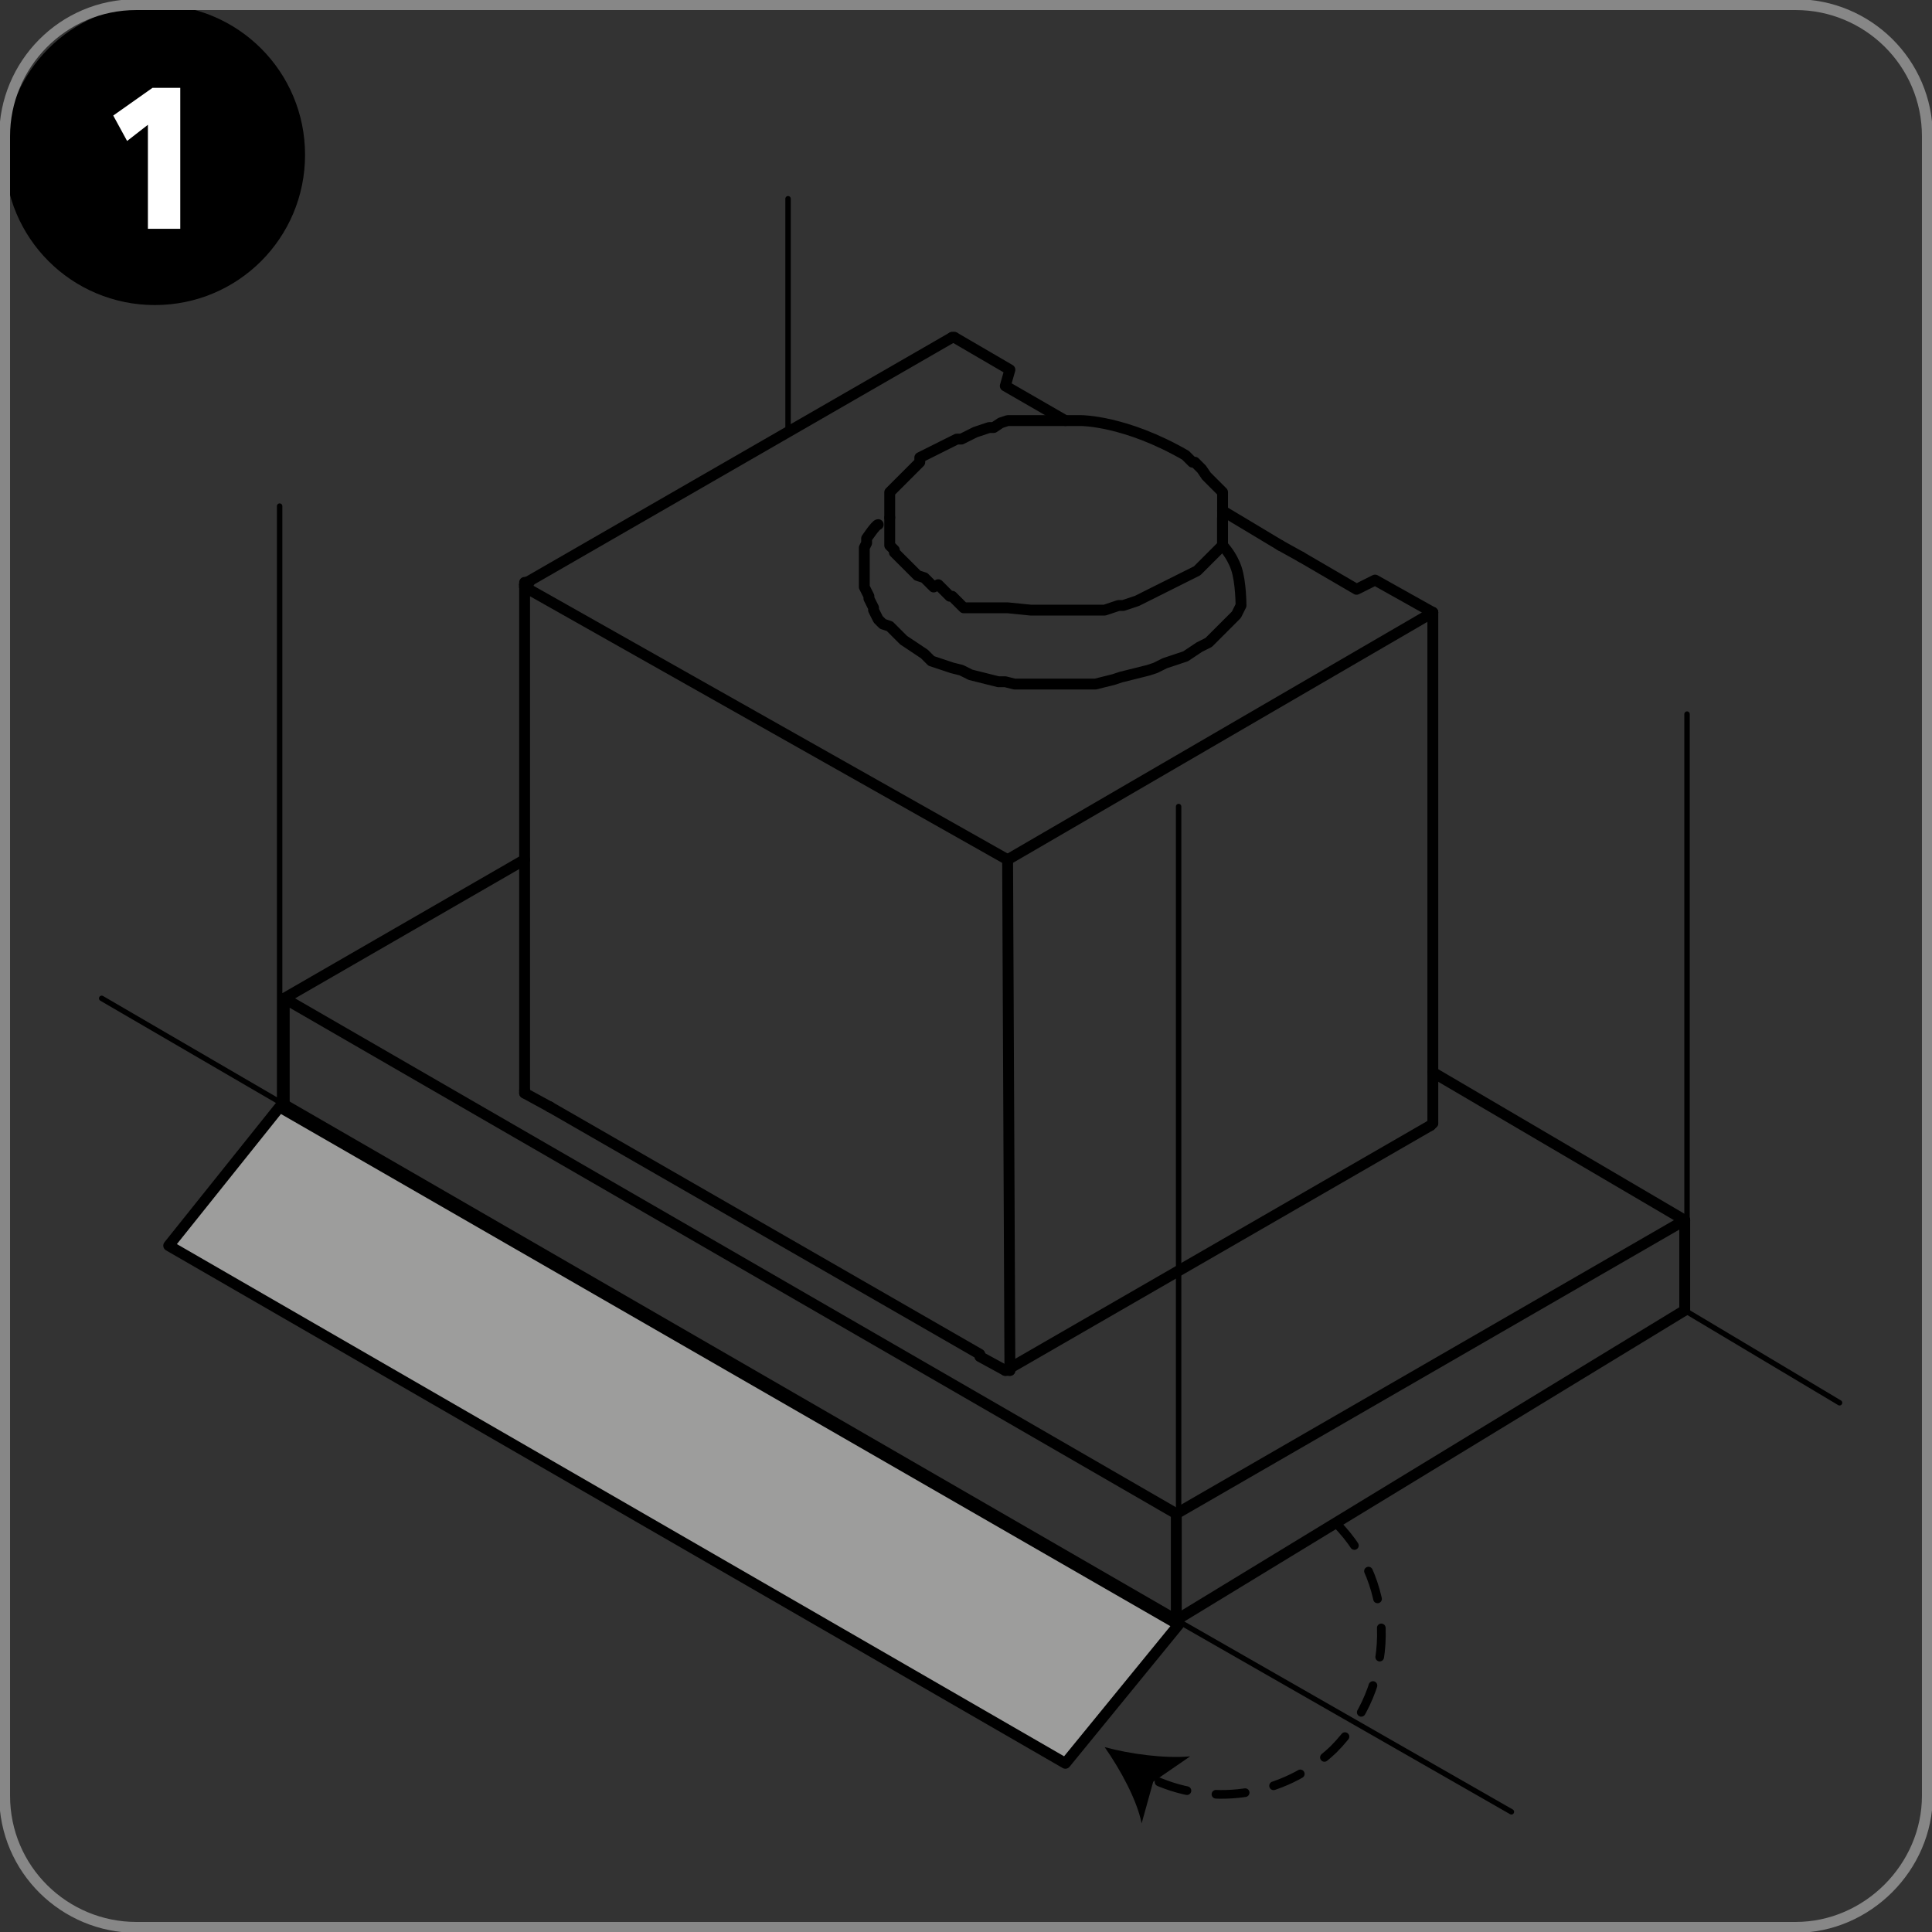<?xml version="1.0" encoding="utf-8"?>
<!-- Generator: Adobe Illustrator 24.1.0, SVG Export Plug-In . SVG Version: 6.00 Build 0)  -->
<svg version="1.1" id="Livello_1" xmlns="http://www.w3.org/2000/svg" xmlns:xlink="http://www.w3.org/1999/xlink" x="0px" y="0px"
	 viewBox="0 0 83.6 83.6" style="enable-background:new 0 0 83.6 83.6;" xml:space="preserve">
<rect x="0" y="0" width="83.6" height="83.6" fill="#333333" stroke="none"/>
<style type="text/css">
	.st0{clip-path:url(#SVGID_2_);}
	.st1{clip-path:url(#SVGID_2_);fill:#FFFFFF;}
	.st2{clip-path:url(#SVGID_2_);fill:none;stroke:#000000;stroke-width:0.47;stroke-linecap:round;stroke-linejoin:round;}
	.st3{clip-path:url(#SVGID_2_);fill:none;stroke:#000000;stroke-width:0.235;stroke-linecap:round;stroke-linejoin:round;}
	.st4{clip-path:url(#SVGID_2_);fill:#9D9D9C;}
	
		.st5{clip-path:url(#SVGID_2_);fill:none;stroke:#000000;stroke-width:0.375;stroke-linecap:round;stroke-linejoin:round;stroke-dasharray:1.267,1.267;}
	.st6{clip-path:url(#SVGID_2_);fill:none;stroke:#878787;stroke-width:0.47;stroke-linecap:round;stroke-linejoin:round;}
</style>
<g>
	<defs>
		<rect id="SVGID_1_" y="0" width="83.6" height="83.6"/>
	</defs>
	<clipPath id="SVGID_2_">
		<use xlink:href="#SVGID_1_"  style="overflow:visible;"/>
	</clipPath>
	<path class="st0" d="M13.2,6.7c0,3.6-2.9,6.5-6.5,6.5c-3.6,0-6.5-2.9-6.5-6.5c0-3.6,2.9-6.5,6.5-6.5C10.3,0.2,13.2,3.1,13.2,6.7"/>
	<polygon class="st1" points="6.4,9.9 6.4,5.4 5.5,6.1 4.9,5 6.6,3.8 7.8,3.8 7.8,9.9 	"/>
	<line class="st2" x1="12.3" y1="47.8" x2="12.3" y2="43.2"/>
	<line class="st2" x1="22.7" y1="47.2" x2="22.7" y2="25.3"/>
	<line class="st2" x1="50.9" y1="70.1" x2="12.3" y2="47.8"/>
	<line class="st2" x1="22.8" y1="25.2" x2="41.2" y2="14.6"/>
	<line class="st2" x1="50.9" y1="65.5" x2="12.3" y2="43.2"/>
	<line class="st2" x1="43.5" y1="59.3" x2="42.4" y2="58.7"/>
	<line class="st2" x1="22.7" y1="47.3" x2="23.8" y2="47.9"/>
	<line class="st2" x1="42.4" y1="58.6" x2="23.8" y2="47.9"/>
	<line class="st2" x1="43.7" y1="59.3" x2="43.6" y2="37.2"/>
	<line class="st2" x1="43.6" y1="37.2" x2="22.7" y2="25.4"/>
	<line class="st2" x1="50.9" y1="65.5" x2="50.9" y2="70.1"/>
	<line class="st2" x1="72.9" y1="52.8" x2="72.9" y2="56.7"/>
	<path class="st2" d="M52.9,22.4v1.2c0,0,0.4,0.4,0.6,1c0.2,0.6,0.2,1.6,0.2,1.6l-0.1,0.2l-0.1,0.2l0,0l-0.2,0.2L53.1,27l0,0
		l-0.2,0.2l-0.2,0.2l0,0l-0.2,0.2l-0.2,0.2l0,0L51.9,28l-0.3,0.2l0,0l-0.3,0.2L51,28.5l-0.3,0.1l-0.3,0.1L50,28.9L49.7,29l-0.4,0.1
		l-0.4,0.1l-0.4,0.1l-0.3,0.1l-0.4,0.1l-0.4,0.1l-0.4,0l-0.3,0l-0.5,0l-0.5,0l-0.5,0l-0.2,0l-0.3,0l-0.4,0l-0.4,0l-0.4-0.1l-0.3,0
		l-0.4-0.1l-0.4-0.1l-0.4-0.1L41.6,29l-0.4-0.1l-0.3-0.1l-0.3-0.1l-0.3-0.1L40,28.3l-0.3-0.2l-0.3-0.2l0,0l-0.3-0.2l-0.2-0.2l0,0
		l-0.2-0.2l-0.2-0.2l0,0L38.2,27l-0.2-0.2l0,0l-0.1-0.2l-0.1-0.2l0-0.1l-0.1-0.2l-0.1-0.2l0-0.1l-0.1-0.2l-0.1-0.2l0-0.1l0-0.2
		l0-0.2l0-0.1l0-0.2l0-0.2l0-0.2l0-0.2l0-0.1l0-0.2l0.1-0.2l0-0.1l0-0.1l0,0l0,0l0,0l0,0l0,0l0,0l0,0l0,0l0,0l0,0l0,0l0,0l0,0l0,0
		l0,0l0,0l0,0l0,0c0,0,0.4-0.6,0.5-0.6"/>
	<line class="st2" x1="23.8" y1="47.9" x2="23.8" y2="47.9"/>
	<line class="st2" x1="43.6" y1="37.2" x2="62" y2="26.5"/>
	<line class="st2" x1="62" y1="26.5" x2="62" y2="48.6"/>
	<polyline class="st2" points="56.3,24.1 58.7,25.5 59.5,25.1 62,26.5 	"/>
	<line class="st2" x1="55.4" y1="23.6" x2="52.9" y2="22.1"/>
	<polyline class="st2" points="46.1,18.2 43.5,16.7 43.7,16 41.3,14.6 	"/>
	<line class="st2" x1="55.4" y1="23.6" x2="56.3" y2="24.1"/>
	<line class="st2" x1="62" y1="48.6" x2="61.9" y2="48.7"/>
	<line class="st2" x1="61.9" y1="48.7" x2="43.7" y2="59.2"/>
	<line class="st2" x1="72.9" y1="52.8" x2="50.9" y2="65.5"/>
	<line class="st2" x1="50.9" y1="65.5" x2="50.9" y2="65.5"/>
	<line class="st2" x1="50.9" y1="70.1" x2="72.9" y2="56.7"/>
	<line class="st2" x1="38.5" y1="22.4" x2="38.5" y2="22.4"/>
	<polyline class="st2" points="43.7,59.3 43.7,59.3 43.7,59.3 43.7,59.3 43.7,59.3 43.7,59.3 43.6,59.3 43.6,59.3 43.6,59.3 
		43.6,59.3 43.6,59.3 43.6,59.3 43.6,59.3 43.6,59.3 43.6,59.3 43.6,59.3 43.6,59.3 43.6,59.3 43.6,59.3 43.6,59.3 43.6,59.3 
		43.6,59.3 43.5,59.3 43.5,59.3 43.5,59.3 43.5,59.3 43.5,59.3 43.5,59.3 43.5,59.3 43.5,59.3 43.5,59.3 43.5,59.3 43.5,59.3 
		43.5,59.3 43.5,59.3 43.5,59.3 43.5,59.3 43.5,59.3 43.5,59.3 	"/>
	<polyline class="st2" points="22.7,25.3 22.7,25.3 22.7,25.3 22.7,25.3 22.7,25.3 22.7,25.2 22.7,25.2 22.7,25.2 22.7,25.2 
		22.7,25.2 22.8,25.2 22.8,25.2 22.8,25.2 22.8,25.2 22.8,25.2 22.8,25.2 22.8,25.2 22.8,25.2 22.8,25.2 22.8,25.2 22.8,25.2 
		22.8,25.2 22.8,25.2 22.8,25.2 22.8,25.2 	"/>
	<polyline class="st2" points="41.2,14.6 41.2,14.6 41.2,14.6 41.2,14.6 41.2,14.6 41.2,14.6 41.2,14.6 41.2,14.6 41.2,14.6 
		41.2,14.6 41.2,14.6 41.2,14.6 41.2,14.6 41.2,14.6 41.2,14.6 41.2,14.6 41.2,14.6 41.2,14.6 41.2,14.6 41.2,14.6 41.2,14.6 
		41.3,14.6 41.3,14.6 41.3,14.6 	"/>
	<polyline class="st2" points="22.7,25.3 22.7,25.3 22.7,25.3 22.7,25.3 22.7,25.3 22.7,25.3 22.7,25.3 22.7,25.3 22.7,25.3 
		22.7,25.3 22.7,25.3 22.7,25.3 22.7,25.3 22.7,25.3 22.7,25.3 22.7,25.3 22.7,25.3 22.7,25.3 22.7,25.3 22.7,25.3 22.7,25.3 
		22.7,25.3 22.7,25.3 22.7,25.3 	"/>
	<polyline class="st2" points="22.7,47.2 22.7,47.2 22.7,47.2 22.7,47.2 22.7,47.2 22.7,47.2 22.7,47.2 22.7,47.3 22.7,47.3 
		22.7,47.3 22.7,47.3 22.7,47.3 22.7,47.3 22.7,47.3 22.7,47.3 22.7,47.3 22.7,47.3 22.7,47.3 22.7,47.3 22.7,47.3 22.7,47.3 
		22.7,47.3 22.7,47.3 22.7,47.3 22.7,47.3 	"/>
	<polyline class="st2" points="22.8,25.2 22.8,25.2 22.8,25.2 22.8,25.2 22.8,25.2 22.8,25.2 22.8,25.2 22.8,25.2 22.8,25.2 
		22.8,25.2 22.8,25.2 22.8,25.2 22.8,25.2 22.8,25.2 22.8,25.2 22.8,25.2 22.8,25.2 22.8,25.2 22.8,25.2 22.8,25.2 22.8,25.2 
		22.8,25.2 22.9,25.2 22.9,25.2 	"/>
	<polyline class="st2" points="22.7,25.4 22.7,25.4 22.7,25.4 22.7,25.4 22.7,25.4 22.7,25.4 22.7,25.4 22.7,25.4 22.7,25.4 
		22.7,25.4 22.7,25.4 22.7,25.4 22.7,25.4 22.7,25.4 22.7,25.4 22.7,25.4 22.7,25.4 22.7,25.3 22.7,25.3 22.7,25.3 22.7,25.3 
		22.7,25.3 22.7,25.3 22.7,25.3 22.7,25.3 	"/>
	<line class="st2" x1="62" y1="46.4" x2="72.9" y2="52.8"/>
	<path class="st2" d="M40.6,25.3l0.1,0.1l0.1,0.1l0.1,0.1l0.1,0.1l0.1,0.1l0.1,0l0.1,0.1l0.1,0.1l0.1,0.1l0.1,0.1l0.1,0.1l0,0l0.1,0
		l0.2,0l0.2,0l0.2,0l0.2,0l0,0l0.2,0l0.2,0l0.2,0l0.2,0l0.2,0l0,0l1,0.1l0.3,0l0.3,0l0.3,0h0.3l0.3,0l0,0l0,0l0.3,0l0.3,0l0.3,0
		l0.3,0l0.3,0l0.2,0l0.3-0.1l0.3-0.1l0.2,0l0.3-0.1l0.3-0.1l0.2-0.1l0.2-0.1l0.2-0.1l0.2-0.1l0.2-0.1l0.2-0.1l0.2-0.1l0.2-0.1
		l0.2-0.1l0.2-0.1l0.2-0.1l0.2-0.1l0,0l0.2-0.1l0.1-0.1l0.1-0.1l0,0l0.1-0.1l0.1-0.1l0.1-0.1l0,0l0.1-0.1l0.1-0.1l0.1-0.1l0,0
		l0.1-0.1l0.1-0.1l0.1-0.1l0,0l0-0.1l0-0.1l0-0.1l0,0l0-0.1l0-0.1l0-0.1v-0.1l0-0.1l0-0.1l0-0.1l0-0.1l0-0.1l0-0.1l0-0.1l0-0.1l0,0
		l0-0.1l0-0.1l0-0.1l0-0.1l0,0l0-0.1l0-0.1l0-0.1l0-0.1l0,0l-0.1-0.1l-0.1-0.1l-0.1-0.1l-0.1-0.1l0,0l-0.1-0.1l-0.1-0.1l-0.1-0.1
		L52,20.3l0,0l-0.1-0.1l-0.1-0.1l-0.1-0.1L51.7,20L51.6,20l-0.1-0.1l-0.1-0.1l-0.1-0.1l0,0c-2.6-1.5-4.5-1.5-4.5-1.5l0,0l-0.3,0
		l-0.3,0l-0.3,0l-0.3,0l-0.3,0l0,0l0,0l-0.3,0l-0.3,0l-0.3,0l-0.3,0l-0.3,0l-0.2,0l-0.3,0.1L43,18.5l-0.2,0l-0.3,0.1l-0.3,0.1
		l-0.2,0.1l-0.2,0.1l-0.2,0.1L41.4,19l-0.2,0.1L41,19.2l-0.2,0.1l-0.2,0.1l-0.2,0.1l-0.2,0.1l-0.2,0.1l-0.2,0.1l0,0L39.8,20
		l-0.1,0.1l-0.1,0.1l0,0l-0.1,0.1l-0.1,0.1l-0.1,0.1l0,0L39,20.8l-0.1,0.1l-0.1,0.1l0,0l-0.1,0.1l-0.1,0.1l-0.1,0.1l0,0l0,0.1l0,0.1
		l0,0.1l0,0l0,0.1l0,0.1l0,0.1l0,0.1l0,0.1l0,0.1l0,0.1l0,0.1l0,0.1l0,0.1l0,0.1l0,0.1l0,0.1l0,0.1l0,0.1l0,0.1l0,0.1l0,0.1l0,0.1
		l0,0.1l0.1,0.1l0.1,0.1l0,0.1l0.1,0.1l0.1,0.1l0.1,0.1l0.1,0.1l0,0l0.1,0.1l0.1,0.1l0.1,0.1l0.1,0.1l0,0l0.1,0.1l0.1,0.1L40,25
		l0.1,0.1l0,0l0.1,0.1l0.1,0.1l0.1,0.1L40.6,25.3L40.6,25.3"/>
	<line class="st2" x1="22.7" y1="37.2" x2="12.3" y2="43.2"/>
	<line class="st3" x1="79.6" y1="60.7" x2="72.9" y2="56.7"/>
	<line class="st3" x1="34.1" y1="18.8" x2="34.1" y2="8.6"/>
	<line class="st3" x1="73" y1="56.7" x2="73" y2="30.9"/>
	<line class="st3" x1="12.3" y1="47.8" x2="4.4" y2="43.2"/>
	<line class="st3" x1="65.4" y1="78.4" x2="50.9" y2="70.1"/>
	<line class="st3" x1="12.1" y1="21.9" x2="12.1" y2="47.7"/>
	<line class="st3" x1="51" y1="70" x2="51" y2="34.9"/>
	<polygon class="st4" points="46.1,76.3 7.3,53.9 12.1,47.9 51,70.3 	"/>
	<polygon class="st2" points="46.1,76.3 7.3,53.9 12.1,47.9 51,70.3 	"/>
	<path class="st5" d="M57.8,65.9c2.7,2.7,2.6,7.1-0.1,9.8c-2.2,2.1-5.4,2.5-8,1.2"/>
	<path class="st0" d="M47.8,75.6c1.1,0.3,2.6,0.5,3.7,0.4l-1.6,1.1l-0.5,1.8C49.2,77.9,48.5,76.6,47.8,75.6"/>
	<path class="st6" d="M77.7,83.4H5.9c-3.1,0-5.7-2.5-5.7-5.7V5.9c0-3.1,2.5-5.7,5.7-5.7h71.8c3.1,0,5.7,2.5,5.7,5.7v71.8
		C83.4,80.8,80.8,83.4,77.7,83.4z"/>
</g>
</svg>
